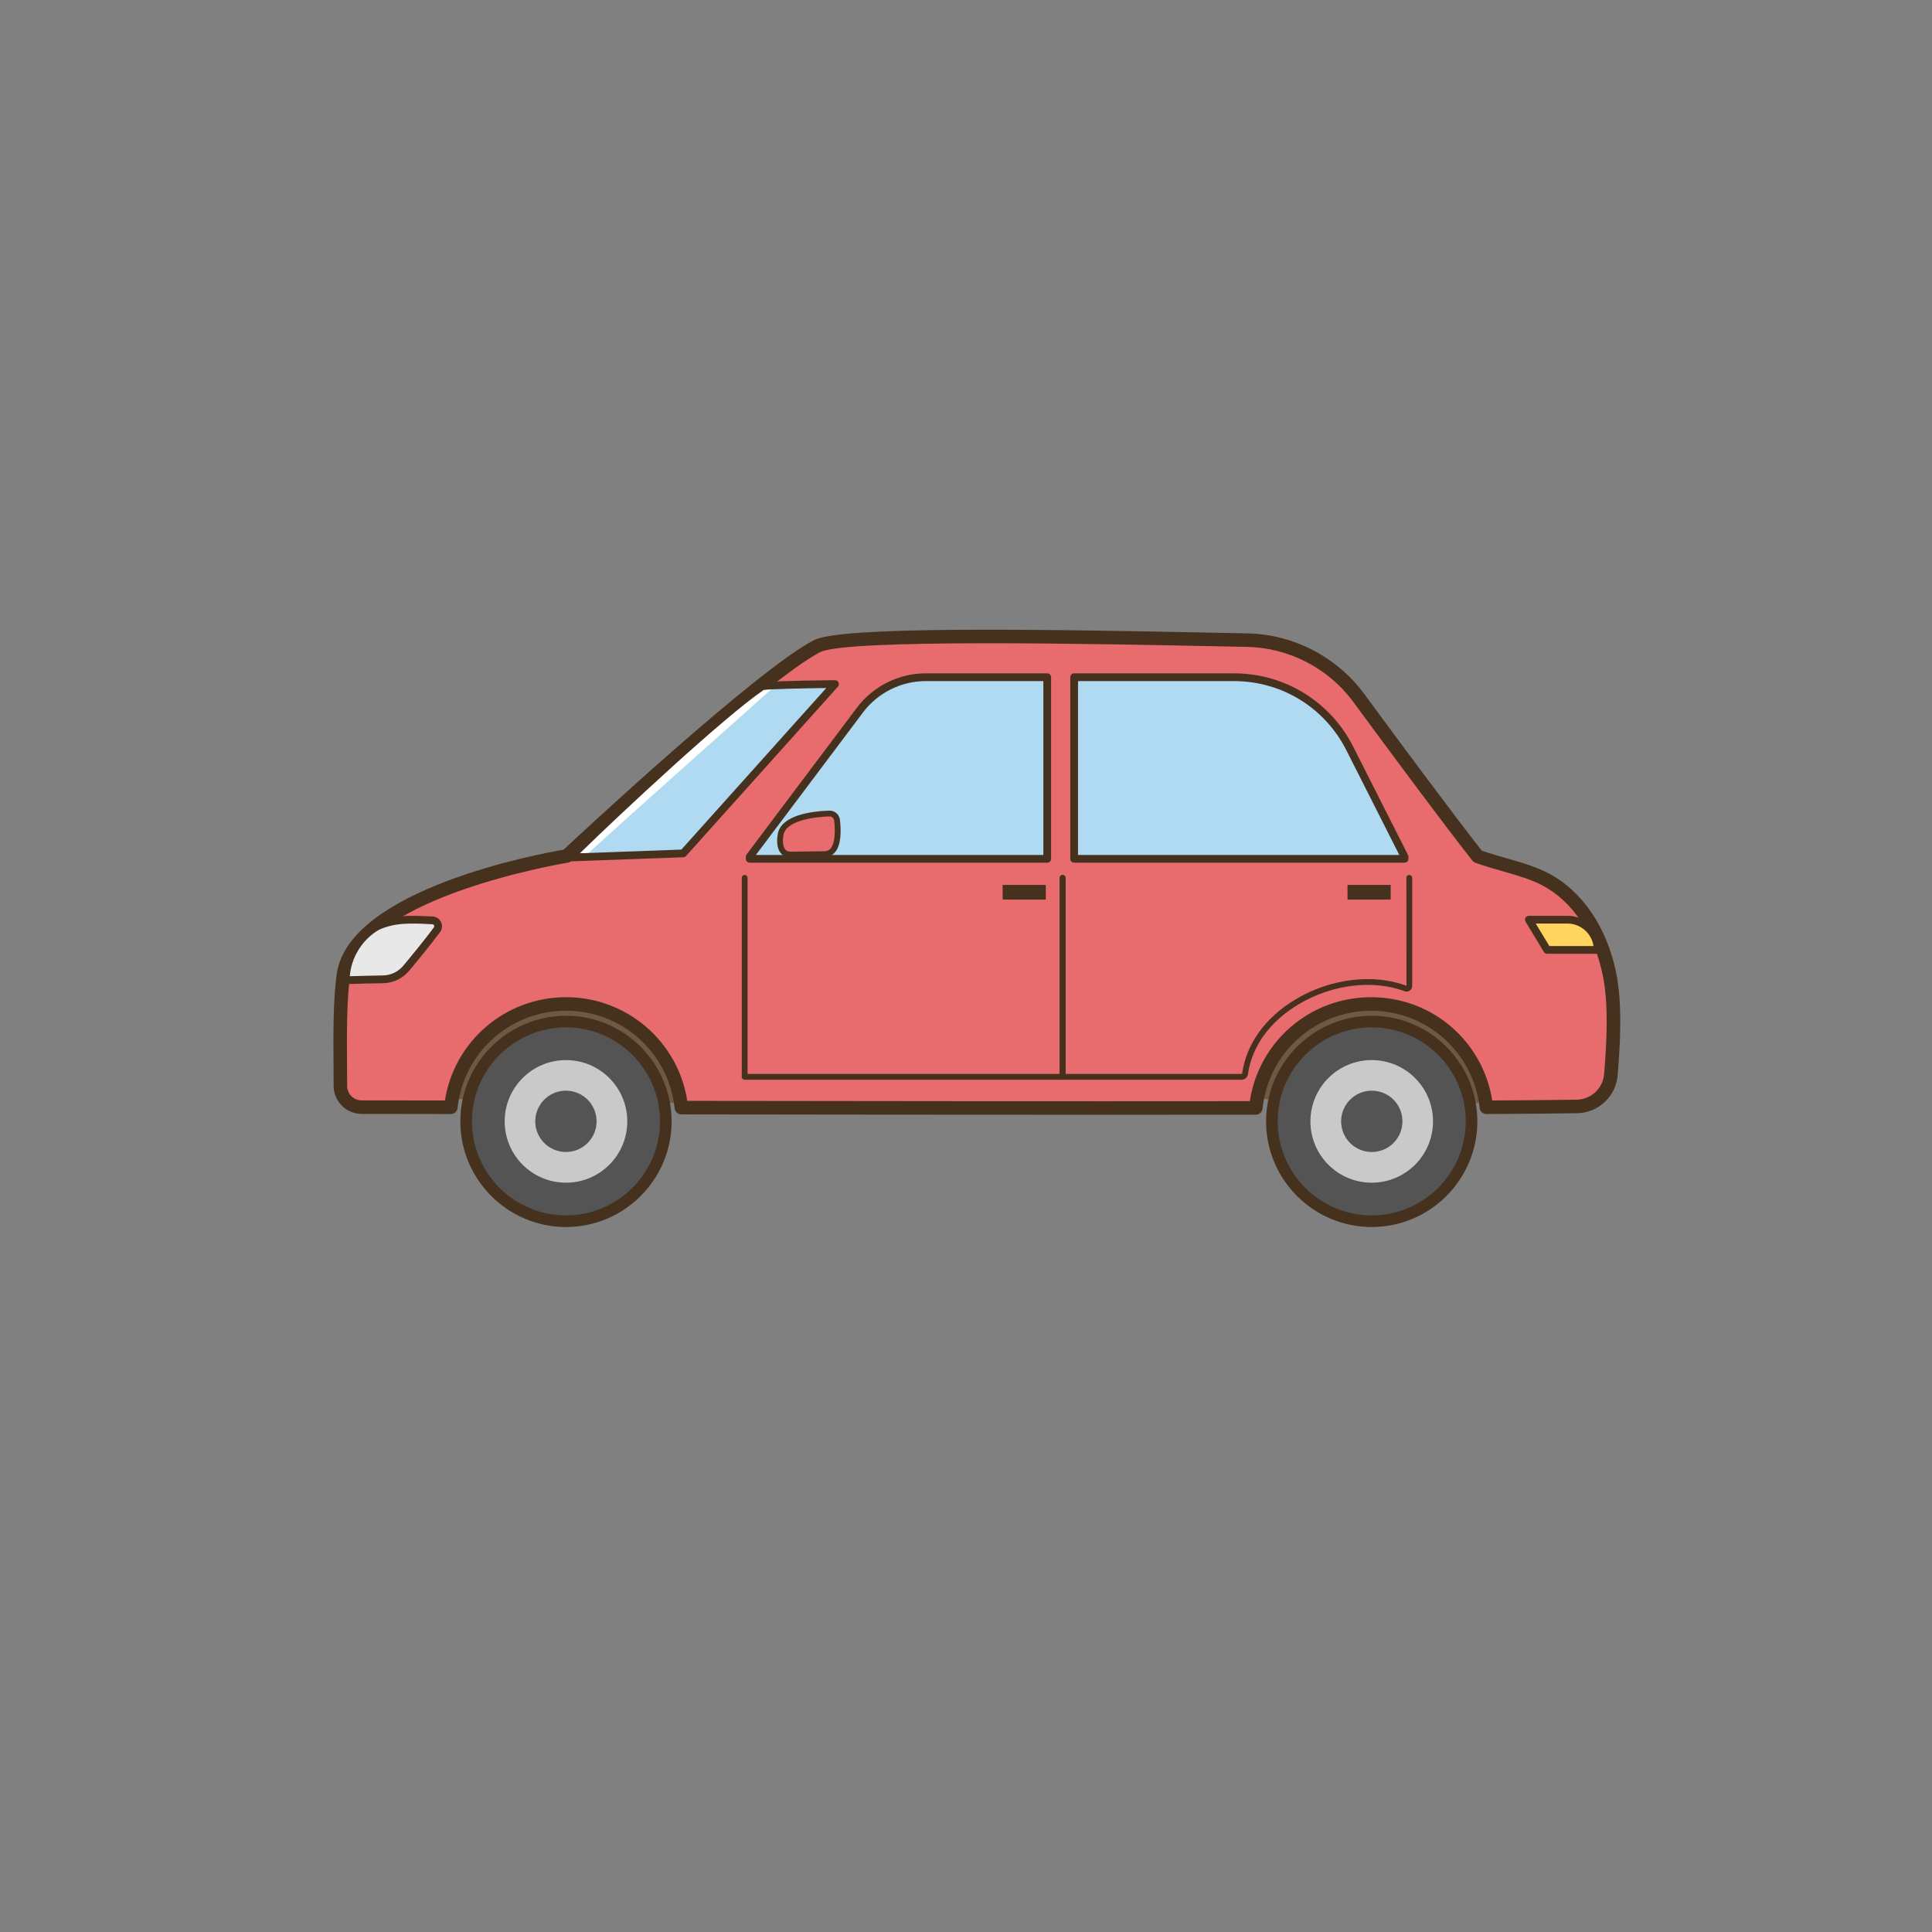<?xml version="1.0" encoding="UTF-8"?>
<svg id="_車" data-name="車" xmlns="http://www.w3.org/2000/svg" viewBox="0 0 1000 1000">
  <rect x="0" y="0" width="1000" height="1000" fill="#808080" stroke="none"/>
  <defs>
    <style>
      .cls-1 {
        fill: #45311d;
      }

      .cls-1, .cls-2, .cls-3, .cls-4, .cls-5, .cls-6, .cls-7, .cls-8, .cls-9 {
        stroke-width: 0px;
      }

      .cls-2 {
        fill: #705942;
      }

      .cls-3 {
        fill: #545454;
      }

      .cls-4 {
        fill: #fff;
      }

      .cls-5 {
        fill: #ffd45f;
      }

      .cls-6 {
        fill: #e86b6d;
      }

      .cls-7 {
        fill: #b0daf2;
      }

      .cls-8 {
        fill: #e8e8e8;
      }

      .cls-9 {
        fill: #c9c9c9;
      }
    </style>
  </defs>
  <g id="_本体" data-name="本体">
    <g>
      <path class="cls-2" d="m232.9,568.79c39.61,1.16,79.23,2.32,120.1,2.12-4.59-27.63-30.39-50.19-58.39-51.03s-55.12,20.11-61.71,48.91Z"/>
      <path class="cls-2" d="m650.21,568.79c39.61,1.16,79.23,2.32,120.1,2.12-4.59-27.63-30.39-50.19-58.39-51.03s-55.12,20.11-61.71,48.91Z"/>
    </g>
    <g>
      <path class="cls-6" d="m833.07,504.23c-4.07-19.97-15.05-39.53-33.07-49.04-9.99-5.27-21.36-7.13-35.12-11.89-14.39-18.18-42.2-55.7-61.63-82.11-13.52-18.38-34.81-29.41-57.62-29.87-67.47-1.35-206.8-3.3-222.79,3.14-30.84,12.41-129.49,108.59-129.49,108.59,0,0-109.12,17.68-115.56,61.35-2.26,15.33-1.64,39.08-1.6,57.69.02,6.05,4.91,10.94,10.95,10.95,7.07.02,32.96.04,45.86.06h.35c3.26-30.06,28.71-53.46,59.64-53.46s56.5,23.5,59.66,53.66h1.76c94.5.14,198,.25,295.56.14,3.1-30.22,28.64-53.8,59.68-53.8s56.38,23.4,59.64,53.47h.2c19.76-.11,35.7-.25,46.61-.41,9.25-.14,16.89-7.26,17.66-16.48,1.45-17.38,2.36-36.88-.71-51.99Z"/>
      <path class="cls-1" d="m564.32,576.99c-72.54,0-145.17-.09-209.9-.18h-1.76c-1.79,0-3.29-1.36-3.48-3.14-3.03-28.8-27.18-50.52-56.18-50.52s-53.05,21.64-56.16,50.34c-.19,1.78-1.69,3.12-3.48,3.12h-.36c-7.1-.02-18.15-.03-27.82-.04-7.89,0-14.86-.02-18.04-.02-7.95-.02-14.43-6.5-14.45-14.44,0-2.97-.03-6.07-.05-9.24-.12-16.79-.26-35.82,1.69-48.97,6.46-43.8,105.28-62.04,117.4-64.11,9.75-9.15,100.17-93.22,129.51-108.42,13.94-7.22,111.65-5.84,210.54-3.81l13.93.28c23.73.47,46.3,12.17,60.37,31.29,19.96,27.12,46.58,63.02,60.92,81.2,4.62,1.57,8.95,2.81,13.15,4.01,7.65,2.19,14.87,4.27,21.5,7.76,17.37,9.16,30.08,27.91,34.87,51.44h0c3.27,16.05,2.13,36.75.77,52.98-.92,11.05-9.99,19.52-21.1,19.69-10.5.16-26.2.3-46.65.41h-.21s0,0,0,0c-1.79,0-3.29-1.35-3.48-3.12-3.11-28.7-27.25-50.34-56.16-50.34s-53.23,21.78-56.2,50.65c-.18,1.78-1.69,3.14-3.48,3.14-28.21.03-56.94.05-85.68.05Zm-208.58-7.18c89.14.13,193.14.24,291.17.14,4.7-30.89,31.15-53.8,62.76-53.8s57.84,22.76,62.7,53.45c19.02-.11,33.71-.24,43.69-.4,7.49-.12,13.61-5.82,14.23-13.27,1.32-15.77,2.43-35.82-.66-51h0c-4.37-21.46-15.77-38.46-31.27-46.64-5.99-3.16-12.56-5.04-20.16-7.22-4.58-1.31-9.31-2.67-14.47-4.46-.63-.22-1.19-.61-1.6-1.14-14.23-17.99-41.41-54.63-61.7-82.2-12.79-17.38-33.3-28.01-54.87-28.44l-13.94-.28c-62.86-1.29-193.65-3.98-207.17,3.03-28.57,14.8-124.03,103.36-128.63,107.96-.52.52-1.19.86-1.92.98-.27.04-27.37,4.5-54.85,14.18-24.68,8.69-54.74,23.42-57.81,44.23-1.86,12.61-1.73,31.36-1.61,47.9.02,3.19.04,6.3.05,9.27,0,4.11,3.36,7.45,7.46,7.46,3.18,0,10.15.01,18.03.02,8.51,0,18.09.02,25.11.03,4.86-30.69,31.27-53.46,62.7-53.46s57.97,22.85,62.74,53.66Z"/>
    </g>
  </g>
  <g id="_ライト_前_" data-name="ライト（前）">
    <path class="cls-8" d="m178.98,507.36c.03-11.25,6.5-22.26,16.23-27.88,8.79-3.97,16.77-3.73,28.68-3.09,2.42.13,3.73,2.9,2.29,4.84-4.78,6.43-11.45,14.56-15.9,19.9-2.98,3.57-7.36,5.67-12.01,5.75-5.2.09-12.45.23-19.28.47Z"/>
    <path class="cls-1" d="m178.98,509.36c-.52,0-1.02-.2-1.39-.56-.39-.38-.61-.9-.61-1.44.04-11.96,6.8-23.58,17.23-29.6.06-.03.12-.06.18-.09,9.13-4.13,17.2-3.93,29.61-3.27,1.86.1,3.51,1.21,4.3,2.9.79,1.68.59,3.65-.52,5.14-4.74,6.38-11.3,14.39-15.97,19.99-3.35,4.02-8.28,6.38-13.51,6.47-4.96.08-12.33.23-19.25.47-.02,0-.05,0-.07,0Zm17.14-28.09c-8.57,4.98-14.32,14.24-15.06,24.02,6.29-.2,12.7-.33,17.17-.4,4.07-.07,7.9-1.9,10.51-5.03,4.64-5.56,11.15-13.51,15.83-19.82.33-.44.18-.88.1-1.05-.08-.17-.33-.57-.89-.6-11.76-.63-19.41-.83-27.66,2.88Z"/>
  </g>
  <g id="_ライト_後ろ_" data-name="ライト（後ろ）">
    <path class="cls-5" d="m800.39,490.96l-9.06-14.94h19.94c8.65,0,15.67,7.01,15.67,15.67h0s-26.55-.73-26.55-.73Z"/>
    <path class="cls-1" d="m826.94,493.69h-26.11c-.7,0-1.35-.37-1.71-.96l-9.5-15.67c-.37-.62-.39-1.39-.03-2.02s1.02-1.02,1.74-1.02h19.94c9.74,0,17.67,7.93,17.67,17.67,0,1.1-.9,2-2,2Zm-24.98-4h22.84c-.97-6.59-6.66-11.67-13.52-11.67h-16.39l7.07,11.67Z"/>
  </g>
  <g id="_タイヤ" data-name="タイヤ">
    <g>
      <g>
        <circle class="cls-3" cx="710" cy="580.43" r="51.68"/>
        <circle class="cls-9" cx="710" cy="580.43" r="31.73"/>
        <circle class="cls-3" cx="710.03" cy="580.4" r="15.87"/>
      </g>
      <g>
        <circle class="cls-3" cx="292.95" cy="580.43" r="51.68"/>
        <circle class="cls-9" cx="292.95" cy="580.43" r="31.73"/>
        <circle class="cls-3" cx="292.92" cy="580.4" r="15.87"/>
      </g>
    </g>
    <g>
      <path class="cls-1" d="m292.95,635.1c-30.15,0-54.68-24.53-54.68-54.67s24.53-54.67,54.68-54.67,54.67,24.53,54.67,54.67-24.53,54.67-54.67,54.67Zm0-103.35c-26.84,0-48.68,21.84-48.68,48.67s21.84,48.67,48.68,48.67,48.67-21.84,48.67-48.67-21.84-48.67-48.67-48.67Z"/>
      <path class="cls-1" d="m710,635.1c-30.15,0-54.68-24.53-54.68-54.67s24.53-54.67,54.68-54.67,54.67,24.53,54.67,54.67-24.53,54.67-54.67,54.67Zm0-103.35c-26.84,0-48.68,21.84-48.68,48.67s21.84,48.67,48.68,48.67,48.67-21.84,48.67-48.67-21.84-48.67-48.67-48.67Z"/>
    </g>
  </g>
  <g id="_横窓" data-name="横窓">
    <g>
      <path class="cls-7" d="m445.12,367.52l-57.08,75.94v1.07h154v-94h-62.9c-13.38,0-25.99,6.29-34.03,16.99Z"/>
      <path class="cls-7" d="m698.66,387.42l28.34,56.05v1.07h-171.02v-94h82.69c25.35,0,48.55,14.26,59.99,36.89Z"/>
    </g>
    <g>
      <path class="cls-1" d="m542.04,446.53h-154c-1.1,0-2-.9-2-2v-1.07c0-.43.14-.85.4-1.2l57.08-75.94c8.37-11.14,21.69-17.79,35.62-17.79h62.9c1.1,0,2,.9,2,2v94c0,1.1-.9,2-2,2Zm-154-3.07h0,0Zm3.2-.93h148.8v-90h-60.9c-12.68,0-24.81,6.05-32.43,16.19h0l-55.47,73.81Zm53.87-75.01h0,0Z"/>
      <path class="cls-1" d="m727,446.53h-171.02c-1.1,0-2-.9-2-2v-94c0-1.1.9-2,2-2h82.69c26.25,0,49.92,14.56,61.77,37.98l28.34,56.05c.14.28.22.59.22.9v1.07c0,1.1-.9,2-2,2Zm-169.02-4h166.3l-27.41-54.21h0c-11.16-22.08-33.46-35.79-58.2-35.79h-80.69v90Z"/>
    </g>
  </g>
  <g id="_フロントガラス" data-name="フロントガラス">
    <g>
      <path class="cls-7" d="m301.12,443.89h0c.35.16.73.24,1.11.22l50.96-1.63c.67-.02,1.31-.32,1.76-.82l76.02-84.76c1.47-1.64.22-4.25-1.98-4.12-9.67.54-28.1,1.64-32.43,2.33-.52.08-1,.34-1.36.72-15.14,15.68-75.93,65.48-94.8,84.05-1.23,1.22-.87,3.28.71,4.01Z"/>
      <path class="cls-4" d="m303.53,442.42c32.61-29.6,66.27-59.33,98.71-88.36-4.87-1.65-8.63,1.26-13.21,3.59s-8.44,5.83-12.25,9.28c-28.05,25.46-51.6,49.43-79.65,74.89,3.58,1.77,2.34,1.25,6.4.6Z"/>
    </g>
    <path class="cls-1" d="m295.1,445.84c-.79,0-1.51-.47-1.83-1.2-.33-.75-.16-1.63.42-2.21,17.1-17.1,77.9-74.18,99.59-88.77.06-.04.13-.08.2-.12,1.41-.72,14.43-1.22,38.71-1.47h.02c.78,0,1.5.46,1.82,1.18.33.72.2,1.57-.33,2.16l-78.61,87.65c-.36.4-.87.64-1.42.66l-58.5,2.13s-.05,0-.07,0Zm100.15-88.69c-20.36,13.82-74.46,64.3-95.09,84.5l52.53-1.91,75-83.63c-12.82.17-29.8.55-32.44,1.03Z"/>
  </g>
  <g id="_扉" data-name="扉">
    <rect class="cls-1" x="518.96" y="458.04" width="22.34" height="7.58"/>
    <rect class="cls-1" x="697.47" y="458.04" width="22.34" height="7.58"/>
    <path class="cls-1" d="m550.02,558.88h-164.59c-.83,0-1.5-.67-1.5-1.5v-103c0-.83.67-1.5,1.5-1.5s1.5.67,1.5,1.5v101.5h161.59v-101.5c0-.83.67-1.5,1.5-1.5s1.5.67,1.5,1.5v103c0,.83-.67,1.5-1.5,1.5Z"/>
    <path class="cls-1" d="m642.68,558.88h-92.66c-.83,0-1.5-.67-1.5-1.5v-103c0-.83.67-1.5,1.5-1.5s1.5.67,1.5,1.5v101.5h91.16c.15,0,.24-.13.26-.25,2.19-15.44,12.05-29.09,27.76-38.43,18.04-10.72,39.98-13.39,57.29-6.98l-.04-55.84c0-.83.67-1.5,1.5-1.5s1.5.67,1.5,1.5v55.98c0,.95-.47,1.84-1.25,2.38-.77.54-1.76.66-2.63.33-16.5-6.16-37.51-3.59-54.83,6.7-14.91,8.86-24.26,21.75-26.32,36.27-.23,1.61-1.62,2.83-3.23,2.83Z"/>
  </g>
  <g id="_サイドミラー" data-name="サイドミラー">
    <path class="cls-6" d="m409.34,442.34c-7.24.02-5.43-9.65-5.31-10.36,1.59-9.07,17.86-10.65,25.16-10.9,2.05-.07,3.81,1.43,4.05,3.47.69,5.97,1.05,17.47-6.51,17.57l-17.39.22Z"/>
    <path class="cls-1" d="m409.32,443.84c-2.2,0-3.94-.74-5.17-2.21-2.49-2.96-1.94-7.89-1.59-9.87,1.73-9.87,17.4-11.86,26.6-12.18,2.86-.12,5.26,1.96,5.59,4.8.65,5.58.72,13.04-2.62,16.84-1.38,1.57-3.18,2.37-5.36,2.4l-17.39.22s-.03,0-.04,0Zm.02-1.5h0,0Zm20-19.77s-.06,0-.09,0c-5.2.18-22.29,1.4-23.74,9.66-.45,2.56-.44,5.83.93,7.46.65.77,1.58,1.18,2.89,1.14l17.39-.22c1.32-.02,2.35-.47,3.15-1.38,2.01-2.28,2.7-7.57,1.89-14.51-.14-1.24-1.18-2.15-2.42-2.15Z"/>
  </g>
</svg>